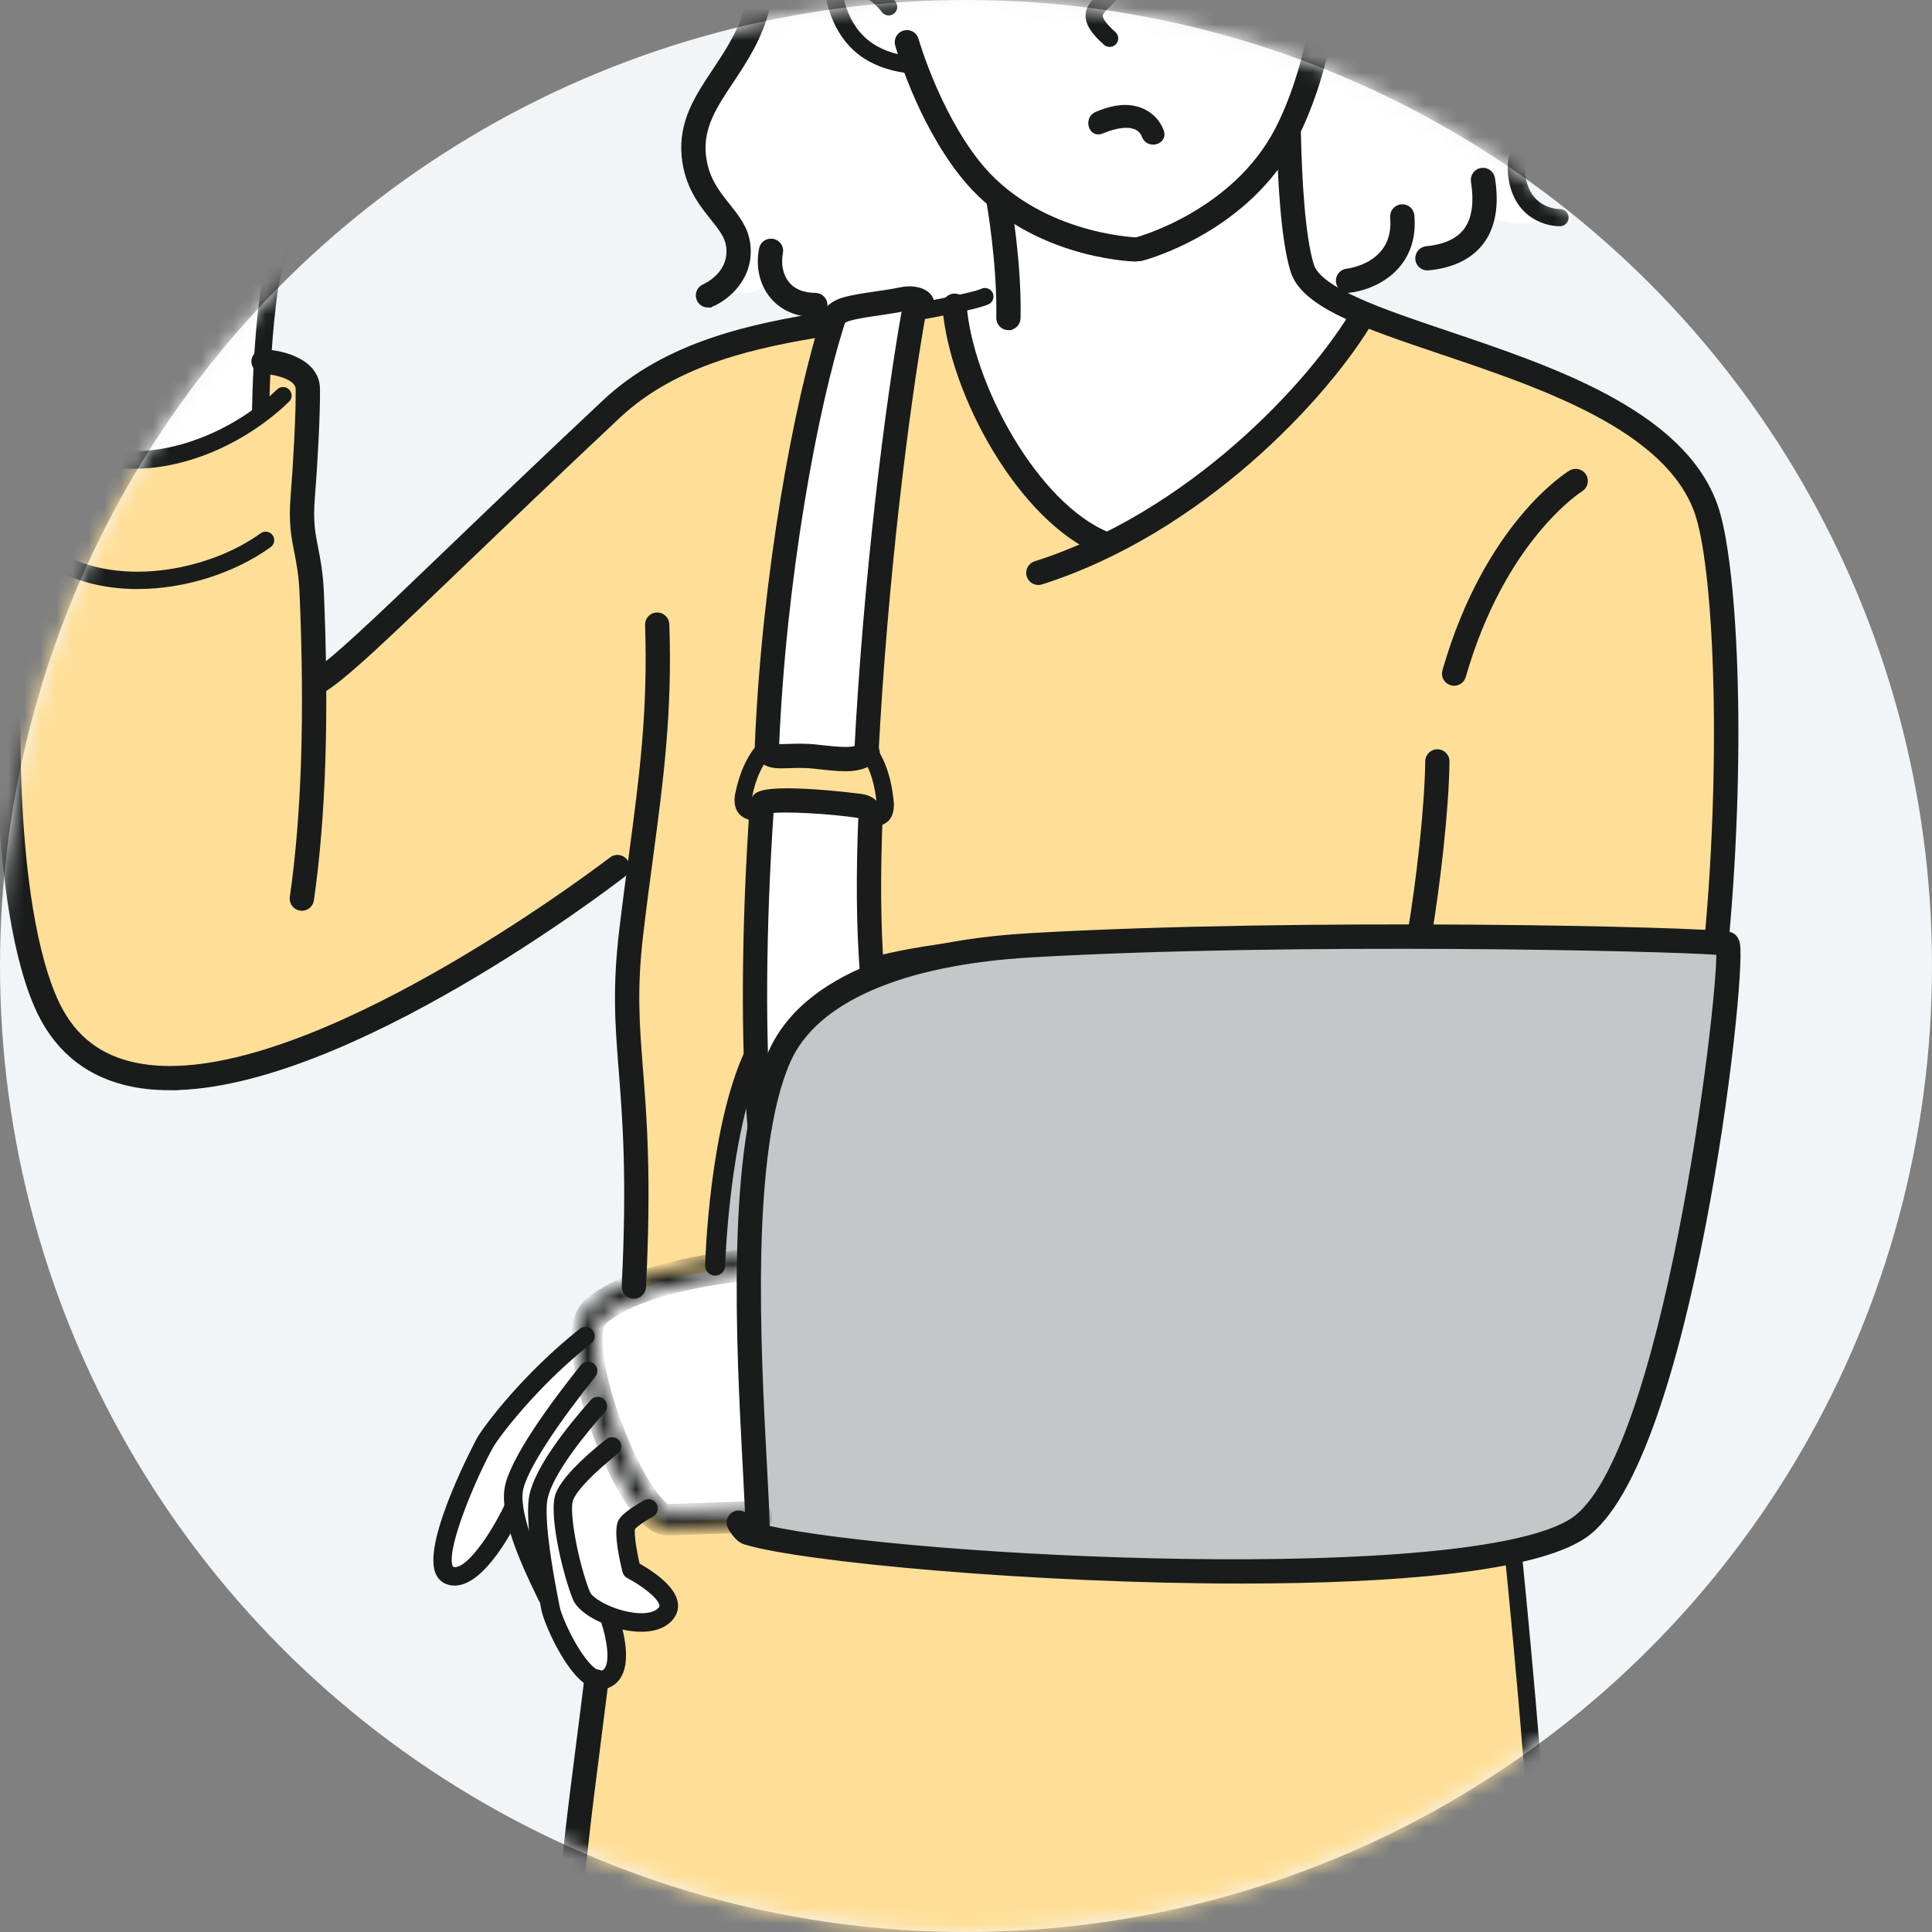 <svg width="120" height="120" viewBox="0 0 120 120" fill="none" xmlns="http://www.w3.org/2000/svg">
<rect x="0" y="0" width="120" height="120" fill="#808080" stroke="none"/>
<circle cx="60" cy="60" r="60" fill="#F2F5F7"/>
<mask id="mask0_16145_35601" style="mask-type:alpha" maskUnits="userSpaceOnUse" x="0" y="0" width="120" height="120">
<circle cx="60" cy="60" r="60" fill="#D9D9D9"/>
</mask>
<g mask="url(#mask0_16145_35601)">
<path d="M39.767 52.963C39.767 52.963 13.704 72.914 5.184 65.436C0.179 61.04 -0.559 45.979 1.162 35.453C1.939 30.695 0.795 27.475 1.876 25.559C2.474 24.5 5.694 23.618 5.694 23.618L16.402 22.465C16.402 22.465 19.195 22.66 19.154 23.8C19.089 25.648 18.714 32.665 18.714 32.665L19.34 35.604L19.614 42.611C19.614 42.611 23.273 39.199 28.22 34.547C32.003 30.991 36.066 26.686 40.039 23.668C44.833 20.027 59.192 19.004 59.192 19.004L84.768 19.544C84.768 19.544 90.575 21.181 96.209 23.575C100.323 25.324 104.792 27.61 105.886 31.613C108.417 40.868 106.582 58.259 106.582 58.259L94.109 96.52L95.828 120.09H35.263L37.115 104.352C37.115 104.352 38.69 91.063 39.353 78.216C39.742 70.676 39.037 65.459 39.034 60.642C39.03 57.252 39.768 52.964 39.768 52.964L39.767 52.963Z" fill="#FFDF98"/>
<path d="M5.146 2.419C5.474 -0.789 8.781 -0.464 8.781 -0.464C8.781 -0.464 8.936 -2.09 9.769 -2.87C10.602 -3.649 12.113 -3.582 12.113 -3.582C12.113 -3.582 13.036 -5.639 14.352 -5.984C15.667 -6.329 17.375 -4.962 17.375 -4.962C17.375 -4.962 17.948 -11.65 19.145 -14.986C19.758 -16.694 21.015 -16.941 21.445 -16.17C21.971 -15.223 21.654 -13.063 21.489 -10.918C21.193 -7.056 20.548 -2.168 20.208 3.132C20.063 5.414 19.959 7.744 19.532 9.425C18.746 12.526 17.44 14.469 16.826 17.217C16.059 20.653 16.298 25.635 16.298 25.635C16.298 25.635 13.586 27.687 10.826 28.375C8.066 29.063 5.259 28.106 5.259 28.106C5.259 28.106 6.467 21.814 6.367 18.683C6.271 15.69 5.56 13.383 5.22 10.682C4.874 7.934 4.902 4.798 5.145 2.422L5.146 2.419Z" fill="white"/>
<path d="M36.234 83.093L41.815 87.321L40.197 93.647L38.858 94.735L39.29 97.558C39.29 97.558 42.25 98.772 41.253 100.235C40.787 100.92 38.134 100.665 38.134 100.665C38.134 100.665 38.831 104.902 36.842 104.208C36.29 104.016 35.15 102.358 34.561 100.999C33.916 99.515 33.843 98.328 33.843 98.328L31.78 94.034C31.78 94.034 28.922 98.678 27.794 97.793C26.597 96.854 28.61 92.199 29.893 89.989C32.412 85.648 36.237 83.092 36.237 83.092L36.234 83.093Z" fill="white"/>
<path d="M36.743 81.927C37.977 79.686 46.49 78.519 46.49 78.519L46.98 94.186L41.356 94.576C41.356 94.576 40.083 93.766 38.645 90.831C37.366 88.224 35.84 83.567 36.743 81.926V81.927Z" fill="white"/>
<path d="M47.46 49.696L51.107 49.646L54.081 50.212C54.081 50.212 53.904 53.43 53.945 55.99C53.986 58.55 54.244 60.455 54.244 60.455L47.296 69.016C47.296 69.016 46.872 63.643 46.913 58.814C46.954 53.983 47.458 49.696 47.458 49.696H47.46Z" fill="white"/>
<path d="M52.007 19.288L54.472 18.815L56.904 18.475L54.434 36.08L53.67 47.057L47.601 46.882C47.601 46.882 48.244 37.038 49.345 30.14C50.447 23.243 52.007 19.291 52.007 19.291V19.288Z" fill="white"/>
<path d="M46.863 65.435L47.335 68.688C47.335 68.688 47.696 65.654 49.913 63.422C52.129 61.19 56.201 59.759 56.201 59.759C56.201 59.759 62.3 58.488 75.069 58.194C87.837 57.899 107.274 58.581 107.274 58.581C107.274 58.581 107.185 63.406 106.111 70.447C105.098 77.099 102.832 86.384 100.893 90.971C99.463 94.356 97.743 95.528 94.125 96.277C90.666 96.996 85.274 97.365 85.274 97.365C85.274 97.365 75.311 97.823 65.78 97.341C56.248 96.861 47.149 95.441 47.149 95.441L46.562 78.617L44.465 78.752C44.465 78.752 44.786 73.258 45.386 69.929C45.986 66.6 46.865 65.436 46.865 65.436L46.863 65.435Z" fill="#C5C6C9"/>
<path d="M53.648 -24.302C55.035 -25.64 58.71 -28.725 62.038 -29.717C69.258 -31.869 69.727 -29.231 74.045 -28.511C77.573 -27.923 80.652 -26.922 83.186 -24.234C87.228 -19.949 87.087 -14.175 89.126 -7.767C90.62 -3.075 93.988 -1.422 95.212 2.359C96.231 5.508 94.163 8.043 94.273 11.021C94.32 12.262 96.027 13.621 96.027 13.621C96.027 13.621 95.164 13.939 94.179 13.866C93.195 13.793 92.091 13.33 92.091 13.33C92.091 13.33 91.463 14.888 90.065 15.53C88.667 16.171 86.498 15.896 86.498 15.896C86.498 15.896 85.055 16.975 83.954 17.281C82.851 17.586 81.643 17.585 81.643 17.585L51.562 19.369C51.562 19.369 49.822 19.108 48.892 18.374C47.96 17.638 48.052 17.23 48.052 17.23C48.052 17.23 47.512 17.927 46.68 18.138C45.847 18.349 44.722 18.075 44.722 18.075C44.722 18.075 46.188 16.703 45.745 15.223C45.19 13.371 42.726 11.15 43.037 8.921C43.531 5.379 46.796 3.261 47.341 -1.4C47.879 -5.986 47.006 -10.221 48.316 -14.42C49.596 -18.518 51.32 -22.056 53.648 -24.299V-24.302Z" fill="white"/>
<path d="M56.74 4.015C56.74 4.015 54.279 3.827 52.969 2.264C51.538 0.556 51.311 -2.571 52.882 -3.378C54.51 -4.216 58.486 -3.992 60.584 -6.807C62.538 -9.43 62.918 -14.626 63.791 -17.108C64.392 -18.818 69.893 -18.364 71.198 -17.939C71.198 -17.939 74.541 -10.445 78.091 -7.454C80.259 -5.627 81.591 -6.292 83.275 -6.141C84.305 -6.048 85.495 -5.469 85.623 -5.099C87.591 0.564 82.188 1.823 82.188 1.823L81.219 5.139L80.1 7.84C80.1 7.84 80.311 12.82 80.727 15.865C81.103 18.63 84.819 19.488 84.819 19.488C84.819 19.488 81.991 23.988 77.922 27.618C73.854 31.246 68.545 34.003 68.545 34.003C68.545 34.003 64.843 31.854 62.512 28.093C60.181 24.331 59.221 18.955 59.221 18.955L62.626 18.117L62.135 12.474C62.135 12.474 60.499 11.209 59.15 9.095C57.802 6.98 56.742 4.014 56.742 4.014L56.74 4.015Z" fill="white"/>
<path d="M70.519 16.023C70.519 16.023 70.51 16.023 70.505 16.023C70.229 16.016 63.718 15.789 59.775 10.751C57.128 7.371 55.867 2.949 55.815 2.763C55.736 2.481 55.901 2.187 56.183 2.109C56.467 2.028 56.76 2.194 56.839 2.476C56.852 2.52 58.099 6.886 60.614 10.098C64.242 14.732 70.47 14.959 70.533 14.962C70.827 14.97 71.058 15.213 71.05 15.507C71.042 15.795 70.806 16.023 70.519 16.023Z" fill="#191C1A" stroke="#191C1A" stroke-width="0.444"/>
<path d="M68.922 2.914C68.796 2.914 68.669 2.87 68.568 2.78C67.789 2.088 67.438 1.539 67.427 1.002C67.415 0.406 67.819 0.018 68.176 -0.323C68.498 -0.632 68.803 -0.924 68.874 -1.371C69.023 -2.304 68.126 -4.377 67.526 -5.466C67.384 -5.722 67.478 -6.046 67.735 -6.188C67.992 -6.328 68.317 -6.235 68.459 -5.979C68.635 -5.658 70.18 -2.799 69.925 -1.204C69.797 -0.405 69.287 0.084 68.913 0.443C68.696 0.652 68.489 0.849 68.492 0.982C68.495 1.076 68.574 1.363 69.276 1.987C69.496 2.182 69.516 2.517 69.321 2.737C69.215 2.855 69.069 2.914 68.923 2.914H68.922Z" fill="#191C1A"/>
<path fill-rule="evenodd" clip-rule="evenodd" d="M69.577 5.722C67.257 5.947 64.931 5.777 64.931 5.777C64.931 5.777 66.409 9.942 70.008 9.779C73.428 9.623 74.215 4.877 74.215 4.877C74.215 4.877 71.898 5.497 69.577 5.721V5.722Z" fill="white"/>
<path d="M68.387 8.064C69.197 7.723 70.735 7.286 71.168 8.425C71.375 8.969 72.256 8.733 72.046 8.182C71.789 7.507 71.247 7.036 70.549 6.852C69.735 6.637 68.897 6.867 68.145 7.183C67.613 7.407 67.847 8.291 68.387 8.064Z" fill="#191C1A" stroke="#191C1A" stroke-width="0.5"/>
<path d="M82.26 2.279C82.037 2.279 81.83 2.139 81.755 1.916C81.662 1.637 81.813 1.337 82.091 1.244C84.029 0.599 85.069 -0.564 85.362 -2.413C85.57 -3.725 85.186 -4.891 84.362 -5.459C83.567 -6.006 82.466 -5.926 81.259 -5.235C81.003 -5.09 80.678 -5.177 80.532 -5.433C80.385 -5.687 80.474 -6.012 80.729 -6.158C82.289 -7.049 83.833 -7.114 84.967 -6.334C86.132 -5.533 86.687 -3.966 86.415 -2.248C86.056 0.007 84.753 1.478 82.429 2.252C82.373 2.271 82.316 2.28 82.26 2.28V2.279Z" fill="#191C1A"/>
<path d="M56.408 4.549C56.385 4.549 56.36 4.548 56.337 4.544C53.91 4.221 52.352 3.02 51.575 0.873C50.983 -0.764 51.233 -2.406 52.228 -3.412C53.194 -4.39 54.724 -4.617 56.422 -4.033C56.7 -3.938 56.848 -3.635 56.752 -3.358C56.657 -3.08 56.355 -2.932 56.075 -3.028C54.76 -3.479 53.663 -3.351 52.986 -2.666C52.282 -1.954 52.126 -0.735 52.577 0.513C53.214 2.276 54.454 3.222 56.478 3.492C56.77 3.53 56.974 3.798 56.935 4.088C56.899 4.355 56.671 4.549 56.408 4.549Z" fill="#191C1A"/>
<path d="M55.196 0.958C55.029 0.958 54.865 0.881 54.762 0.736C54.76 0.731 54.383 0.216 53.838 -0.097C53.584 -0.245 53.496 -0.57 53.644 -0.824C53.791 -1.078 54.116 -1.164 54.372 -1.018C55.12 -0.586 55.609 0.089 55.63 0.118C55.801 0.357 55.745 0.689 55.505 0.86C55.411 0.927 55.303 0.958 55.196 0.958Z" fill="#191C1A"/>
<path d="M70.768 15.998C70.532 15.998 70.317 15.84 70.254 15.601C70.179 15.318 70.349 15.027 70.633 14.953C70.694 14.937 76.722 13.302 79.419 8.057C81.287 4.426 81.749 0.15 81.754 0.107C81.784 -0.185 82.043 -0.394 82.339 -0.366C82.63 -0.336 82.843 -0.075 82.813 0.216C82.794 0.399 82.328 4.73 80.366 8.542C77.447 14.217 71.168 15.911 70.903 15.981C70.858 15.992 70.812 15.998 70.768 15.998Z" fill="#191C1A" stroke="#191C1A" stroke-width="0.444"/>
<path d="M16.186 26.141H16.178C15.883 26.136 15.649 25.895 15.653 25.602C15.694 22.95 15.866 20.437 16.166 18.131C16.374 16.525 17.079 14.739 17.759 13.012C18.619 10.833 19.506 8.579 19.412 6.698C19.397 6.387 19.353 5.992 19.302 5.532C19.165 4.293 18.976 2.594 19.167 0.864C19.226 0.327 19.314 -0.202 19.397 -0.713C19.554 -1.662 19.75 -2.844 19.508 -3.126C19.475 -3.165 19.409 -3.184 19.294 -3.182C18.206 -3.173 16.81 -1.466 16.529 0.202C16.448 0.684 16.427 1.216 16.406 1.777C16.351 3.205 16.289 4.821 15.152 6.163C13.646 7.939 12.69 10.018 12.31 12.343C12.263 12.633 11.989 12.83 11.7 12.782C11.409 12.734 11.212 12.462 11.26 12.173C11.671 9.655 12.707 7.401 14.34 5.478C15.24 4.415 15.293 3.054 15.343 1.737C15.365 1.166 15.387 0.575 15.48 0.025C15.818 -1.979 17.519 -4.23 19.287 -4.245C19.849 -4.253 20.15 -4.015 20.318 -3.818C20.883 -3.16 20.692 -2.004 20.45 -0.541C20.367 -0.044 20.282 0.47 20.227 0.979C20.05 2.593 20.23 4.224 20.361 5.415C20.414 5.891 20.459 6.303 20.477 6.645C20.582 8.754 19.651 11.117 18.75 13.4C18.063 15.145 17.414 16.792 17.222 18.268C16.928 20.533 16.758 23.007 16.719 25.618C16.714 25.908 16.477 26.141 16.186 26.141Z" fill="#191C1A"/>
<path d="M18.748 56.348C18.722 56.348 18.698 56.345 18.672 56.342C18.381 56.3 18.179 56.032 18.221 55.741C18.953 50.631 19.151 44.455 18.829 36.862C18.78 35.705 18.636 34.976 18.498 34.27C18.315 33.34 18.142 32.462 18.269 30.878C18.438 28.755 18.602 25.769 18.587 24.172C18.578 23.142 16.365 22.985 16.343 22.984C16.049 22.969 15.823 22.721 15.836 22.428C15.851 22.136 16.097 21.907 16.394 21.924C17.598 21.98 19.638 22.515 19.653 24.163C19.668 25.791 19.503 28.817 19.331 30.964C19.215 32.402 19.367 33.173 19.543 34.066C19.683 34.776 19.842 35.58 19.895 36.818C20.219 44.477 20.018 50.717 19.277 55.892C19.239 56.156 19.012 56.348 18.751 56.348H18.748Z" fill="#191C1A" stroke="#191C1A" stroke-width="0.444"/>
<path d="M19.946 7.965H19.937C19.642 7.959 19.409 7.718 19.415 7.424C19.452 5.363 19.682 3.124 19.905 0.957C20.022 -0.176 20.132 -1.248 20.212 -2.268C20.333 -3.799 20.421 -5.09 20.509 -6.398C20.593 -7.647 20.679 -8.91 20.795 -10.408C20.842 -11.006 20.893 -11.564 20.939 -12.083C21.124 -14.128 21.284 -15.894 20.731 -15.979C19.7 -16.133 19.289 -14.326 18.741 -11.325L18.586 -10.485C18.261 -8.747 17.847 -5.089 17.842 -5.052C17.809 -4.761 17.543 -4.551 17.253 -4.583C16.962 -4.616 16.751 -4.879 16.784 -5.17C16.801 -5.322 17.207 -8.903 17.54 -10.679L17.693 -11.514C18.265 -14.647 18.763 -17.351 20.892 -17.029C22.435 -16.794 22.271 -14.985 22 -11.988C21.954 -11.473 21.904 -10.919 21.857 -10.326C21.741 -8.832 21.656 -7.572 21.572 -6.327C21.484 -5.016 21.396 -3.721 21.274 -2.186C21.193 -1.153 21.082 -0.077 20.965 1.064C20.744 3.208 20.516 5.425 20.48 7.441C20.475 7.731 20.237 7.962 19.947 7.962L19.946 7.965Z" fill="#191C1A"/>
<path d="M12.759 5.733C12.595 5.733 12.435 5.711 12.285 5.664C11.849 5.531 11.516 5.209 11.349 4.759C10.972 3.74 11.029 2.553 11.08 1.507C11.094 1.233 11.107 0.965 11.111 0.71V0.646C11.138 -0.681 11.168 -2.332 11.666 -3.637C12.315 -5.342 13.348 -6.363 14.655 -6.59C15.206 -6.684 16.579 -6.279 17.481 -5.426C18.149 -4.795 18.451 -4.02 18.352 -3.186C18.317 -2.894 18.052 -2.687 17.761 -2.72C17.469 -2.755 17.26 -3.019 17.294 -3.31C17.35 -3.78 17.197 -4.195 16.825 -4.579C16.172 -5.253 15.073 -5.563 14.828 -5.542C13.681 -5.343 13.015 -4.191 12.662 -3.26C12.23 -2.126 12.201 -0.578 12.178 0.665V0.728C12.172 0.993 12.158 1.271 12.144 1.557C12.095 2.549 12.047 3.573 12.348 4.389C12.415 4.57 12.516 4.622 12.597 4.647C12.797 4.708 13.092 4.638 13.317 4.48C13.939 4.035 14.194 2.838 14.362 2.045L14.386 1.936C14.476 1.514 14.536 1.081 14.595 0.661C14.75 -0.447 14.909 -1.593 15.623 -2.686C15.784 -2.932 16.114 -3.001 16.36 -2.841C16.607 -2.681 16.677 -2.351 16.516 -2.105C15.931 -1.211 15.795 -0.23 15.65 0.807C15.589 1.244 15.525 1.698 15.428 2.158L15.405 2.264C15.202 3.217 14.895 4.658 13.937 5.343C13.583 5.595 13.161 5.73 12.761 5.73L12.759 5.733Z" fill="#191C1A"/>
<path d="M11.795 7.957C10.897 7.957 10.13 7.141 9.727 5.74C9.457 4.803 8.119 0.051 8.374 -1.413C8.667 -3.101 10.416 -4.339 12.121 -4.062C12.412 -4.015 12.609 -3.742 12.561 -3.453C12.513 -3.163 12.241 -2.968 11.95 -3.014C10.715 -3.215 9.599 -2.239 9.423 -1.232C9.275 -0.38 9.979 2.772 10.75 5.446C11.05 6.485 11.51 6.924 11.835 6.892C12.223 6.857 12.696 6.192 12.81 5.031C12.839 4.74 13.098 4.524 13.392 4.555C13.685 4.584 13.899 4.844 13.87 5.135C13.71 6.752 12.95 7.857 11.932 7.95C11.886 7.954 11.84 7.956 11.795 7.956V7.957Z" fill="#191C1A"/>
<path d="M10.028 8.472C9.877 8.472 9.738 8.453 9.616 8.425C7.81 8.003 6.455 4.971 5.637 2.5C5.545 2.222 5.697 1.921 5.976 1.83C6.255 1.737 6.556 1.889 6.648 2.167C7.833 5.742 9.084 7.21 9.859 7.391C10.039 7.433 10.318 7.446 10.683 7.078C10.89 6.869 11.227 6.867 11.435 7.073C11.645 7.28 11.647 7.616 11.44 7.824C10.941 8.329 10.44 8.474 10.028 8.474V8.472Z" fill="#191C1A"/>
<path d="M10.549 67.494C9.566 67.494 8.631 67.392 7.755 67.168C5.25 66.527 3.432 64.948 2.353 62.472C-0.74 55.379 -0.241 39.341 0.799 34.471C1.04 33.342 1.035 31.43 1.03 29.743C1.027 28.367 1.023 27.068 1.144 26.219C1.453 24.055 5.34 23.086 5.782 22.982C6.07 22.916 6.354 23.092 6.421 23.377C6.489 23.663 6.311 23.948 6.025 24.015C5.087 24.236 2.373 25.141 2.198 26.368C2.089 27.14 2.091 28.403 2.095 29.739C2.099 31.565 2.104 33.452 1.84 34.692C0.822 39.463 0.32 55.144 3.329 62.047C4.284 64.238 5.818 65.576 8.018 66.138C8.808 66.34 9.658 66.433 10.553 66.433C21.072 66.433 37.844 53.573 38.027 53.431C38.259 53.252 38.593 53.294 38.773 53.526C38.954 53.758 38.912 54.09 38.679 54.27C37.922 54.856 21.438 67.491 10.548 67.493L10.549 67.494Z" fill="#191C1A" stroke="#191C1A" stroke-width="0.444"/>
<path d="M5.427 28.207C5.403 28.207 5.379 28.205 5.353 28.203C5.062 28.162 4.859 27.894 4.899 27.603C5.357 24.328 5.806 20.965 5.84 18.986C5.861 17.736 5.446 15.436 5.111 13.587C4.955 12.723 4.82 11.977 4.741 11.415C4.103 6.857 4.448 1.708 5.18 0.69C6.385 -0.987 7.673 -1.465 9.009 -0.73C9.266 -0.589 9.36 -0.265 9.218 -0.009C9.076 0.249 8.753 0.343 8.495 0.2C7.943 -0.104 7.166 -0.251 6.045 1.308C5.637 1.877 5.108 6.347 5.796 11.269C5.872 11.809 6.011 12.581 6.159 13.399C6.501 15.294 6.928 17.651 6.905 19.005C6.873 20.844 6.517 23.715 5.954 27.75C5.917 28.016 5.689 28.209 5.427 28.209V28.207Z" fill="#191C1A"/>
<path d="M19.675 42.922C19.488 42.922 19.306 42.824 19.209 42.648C19.066 42.392 19.159 42.068 19.416 41.927C20.586 41.278 23.341 38.634 27.907 34.251C30.486 31.775 33.695 28.693 37.605 25.025C41.471 21.397 46.726 20.312 51.348 19.578C51.635 19.532 51.911 19.73 51.957 20.019C52.004 20.309 51.805 20.581 51.516 20.628C47.05 21.335 41.98 22.376 38.335 25.798C34.431 29.462 31.224 32.541 28.646 35.015C23.861 39.608 21.226 42.138 19.935 42.854C19.853 42.899 19.764 42.921 19.676 42.921L19.675 42.922Z" fill="#191C1A" stroke="#191C1A" stroke-width="0.444"/>
<path d="M56.905 19.908C56.651 19.908 56.428 19.727 56.382 19.471C56.329 19.182 56.522 18.906 56.812 18.855C58.182 18.61 60.517 18.145 60.944 17.939C61.21 17.813 61.528 17.923 61.655 18.187C61.783 18.452 61.672 18.769 61.406 18.896C60.721 19.225 57.616 19.79 56.999 19.9C56.968 19.906 56.936 19.908 56.905 19.908Z" fill="#191C1A"/>
<path d="M77.127 98.136C64.203 98.136 49.827 96.795 46.304 95.716C45.995 95.621 45.714 95.341 45.422 94.836C45.275 94.582 45.362 94.257 45.617 94.111C45.873 93.964 46.197 94.051 46.344 94.305C46.411 94.422 46.469 94.507 46.516 94.568C46.489 93.669 46.426 92.482 46.351 91.054C45.959 83.669 45.301 71.308 47.928 65.413C50.311 60.064 57.989 58.528 64.009 58.18C80.826 57.21 105.881 57.776 107.383 58.099C107.525 58.129 107.772 58.239 107.848 58.633C108.284 60.904 104.847 90.997 98.334 95.356C95.253 97.418 86.578 98.135 77.127 98.135V98.136ZM47.589 94.959C56.427 96.971 91.454 98.683 97.741 94.475C103.477 90.636 106.919 62.474 106.826 59.099C103.593 58.828 80.2 58.311 64.07 59.242C55.977 59.709 50.589 62.054 48.899 65.845C46.376 71.508 47.025 83.707 47.413 90.998C47.501 92.663 47.572 94.005 47.588 94.959H47.589Z" fill="#191C1A" stroke="#191C1A" stroke-width="0.444"/>
<path d="M54.12 51.345C53.998 51.345 53.904 51.335 53.862 51.331L53.99 50.276C54.153 50.294 54.375 50.272 54.436 50.231C54.456 50.187 54.468 49.961 54.441 49.795C54.351 48.915 54.101 47.717 53.407 46.836L54.245 46.179C55.096 47.26 55.396 48.665 55.496 49.654C55.516 49.768 55.62 50.525 55.197 50.97C54.896 51.287 54.422 51.343 54.119 51.343L54.12 51.345ZM47.138 51.039C46.99 51.032 46.232 50.973 45.864 50.494C45.499 50.021 45.649 49.335 45.698 49.153C45.916 48.104 46.424 46.653 47.61 45.667L48.292 46.483C47.336 47.278 46.92 48.498 46.738 49.382C46.736 49.395 46.732 49.409 46.729 49.421C46.688 49.572 46.679 49.79 46.712 49.851C46.763 49.9 47.002 49.966 47.191 49.977L47.138 51.038V51.039Z" fill="#191C1A"/>
<path d="M54.154 60.863C53.878 60.863 53.644 60.649 53.624 60.37C53.407 57.39 53.383 54.319 53.548 50.414C53.561 50.12 53.81 49.89 54.103 49.906C54.398 49.918 54.626 50.165 54.613 50.459C54.449 54.322 54.472 57.355 54.686 60.293C54.707 60.585 54.487 60.839 54.194 60.861C54.181 60.861 54.167 60.863 54.154 60.863Z" fill="#191C1A" stroke="#191C1A" stroke-width="0.444"/>
<path d="M53.812 47.352C53.802 47.352 53.793 47.352 53.784 47.352C53.491 47.337 53.264 47.088 53.279 46.795C53.827 36.134 55.173 25.219 56.264 19.132C56.315 18.843 56.593 18.65 56.881 18.702C57.171 18.753 57.364 19.03 57.312 19.319C56.226 25.373 54.888 36.235 54.342 46.85C54.328 47.134 54.092 47.355 53.811 47.355L53.812 47.352Z" fill="#191C1A" stroke="#191C1A" stroke-width="0.444"/>
<path d="M47.182 70.494C46.907 70.494 46.674 70.283 46.652 70.006C46.221 64.618 46.272 57.481 46.796 49.908C46.807 49.737 46.892 49.58 47.033 49.468C47.876 48.796 53.456 49.53 53.511 49.538C54.415 49.678 54.667 50.364 54.614 50.791L53.557 50.664C53.557 50.664 53.555 50.674 53.555 50.692C53.553 50.626 53.395 50.596 53.348 50.588C51.558 50.312 48.705 50.166 47.837 50.289C47.337 57.697 47.292 64.658 47.714 69.921C47.737 70.213 47.518 70.47 47.225 70.493C47.211 70.493 47.196 70.495 47.182 70.495V70.494Z" fill="#191C1A" stroke="#191C1A" stroke-width="0.444"/>
<path d="M52.501 47.681C51.983 47.681 51.374 47.612 50.619 47.526C50.01 47.457 49.462 47.475 49.022 47.491C48.319 47.515 47.765 47.534 47.396 47.165C47.187 46.955 47.089 46.659 47.104 46.287C47.539 35.776 49.545 24.872 51.301 19.532C51.41 19.197 51.844 18.864 52.379 18.704C52.942 18.535 53.649 18.431 54.399 18.322C54.925 18.246 55.468 18.167 55.951 18.064C56.535 17.939 57.118 18.021 57.476 18.276C57.716 18.449 57.786 18.652 57.802 18.792C57.836 19.084 57.627 19.347 57.335 19.381C57.12 19.406 56.916 19.297 56.813 19.118C56.719 19.082 56.495 19.034 56.174 19.102C55.656 19.212 55.096 19.294 54.554 19.374C53.844 19.477 53.174 19.576 52.687 19.722C52.472 19.787 52.343 19.878 52.294 19.925C50.566 25.217 48.599 35.957 48.169 46.331C48.168 46.369 48.169 46.396 48.171 46.414C48.315 46.454 48.685 46.44 48.986 46.429C49.462 46.412 50.053 46.392 50.742 46.471C52.487 46.669 53.091 46.703 53.565 46.339C53.798 46.159 54.133 46.202 54.312 46.434C54.492 46.666 54.449 46.999 54.217 47.179C53.726 47.557 53.198 47.682 52.503 47.682L52.501 47.681Z" fill="#191C1A" stroke="#191C1A" stroke-width="0.444"/>
<path d="M39.839 101.306C39.685 101.306 39.526 101.298 39.36 101.282C37.874 101.131 36.014 100.298 35.615 99.299C34.981 97.711 34.081 93.923 34.573 92.743C34.92 91.911 35.967 90.793 37.684 89.424C37.915 89.241 38.25 89.279 38.432 89.508C38.616 89.737 38.579 90.072 38.349 90.255C36.817 91.476 35.825 92.505 35.556 93.151C35.276 93.824 35.863 97.051 36.604 98.905C36.774 99.329 38.124 100.089 39.467 100.225C40.213 100.3 40.762 100.159 40.975 99.836C41.003 99.793 41.016 99.752 40.996 99.675C40.858 99.15 39.736 98.366 38.982 97.977C38.847 97.907 38.749 97.783 38.711 97.635C38.535 96.935 38.151 95.234 38.413 94.545C38.471 94.392 38.607 94.034 40.013 93.23C40.268 93.084 40.593 93.172 40.74 93.427C40.886 93.681 40.798 94.006 40.542 94.153C39.691 94.64 39.45 94.887 39.401 94.945C39.334 95.216 39.463 96.19 39.688 97.15C40.308 97.494 41.762 98.396 42.026 99.406C42.12 99.766 42.065 100.117 41.865 100.42C41.482 100.999 40.772 101.306 39.837 101.306H39.839Z" fill="#191C1A" stroke="#191C1A" stroke-width="0.089"/>
<path d="M37.304 104.89C37.084 104.89 36.817 104.832 36.517 104.653C35.138 103.832 33.837 100.821 33.676 100.014C32.945 96.345 32.694 93.932 32.93 92.844C33.303 91.123 35.202 88.707 36.728 86.984C36.923 86.763 37.26 86.743 37.48 86.937C37.7 87.131 37.721 87.468 37.526 87.687C35.486 89.989 34.223 91.9 33.969 93.069C33.854 93.601 33.797 95.185 34.72 99.808C34.878 100.597 36.098 103.167 37.062 103.743C37.131 103.783 37.259 103.848 37.345 103.824C37.479 103.783 37.569 103.707 37.638 103.574C37.894 103.085 37.783 101.963 37.351 100.646C37.259 100.367 37.411 100.067 37.691 99.976C37.971 99.885 38.272 100.036 38.363 100.315C38.745 101.482 39.095 103.081 38.582 104.064C38.382 104.448 38.061 104.716 37.654 104.84C37.558 104.869 37.439 104.893 37.302 104.893L37.304 104.89Z" fill="#191C1A" stroke="#191C1A" stroke-width="0.089"/>
<path d="M33.967 99.663C33.765 99.663 33.573 99.549 33.484 99.355C33.43 99.241 33.364 99.103 33.288 98.945C32.592 97.497 31.144 94.483 31.368 92.555C31.586 90.697 34.433 86.908 36.11 84.815C36.294 84.586 36.629 84.549 36.858 84.731C37.088 84.915 37.124 85.249 36.942 85.479C34.862 88.073 32.584 91.327 32.425 92.678C32.236 94.301 33.645 97.234 34.248 98.486C34.326 98.648 34.393 98.79 34.448 98.906C34.572 99.172 34.457 99.487 34.19 99.612C34.117 99.645 34.041 99.662 33.965 99.662L33.967 99.663Z" fill="#191C1A" stroke="#191C1A" stroke-width="0.089"/>
<path d="M28.237 98.441C28.077 98.441 27.915 98.414 27.755 98.356C27.534 98.276 27.236 98.091 27.074 97.655C26.315 95.618 29.622 89.425 29.655 89.365C30.112 88.556 32.57 85.313 36.036 82.572C36.266 82.39 36.601 82.428 36.784 82.658C36.967 82.888 36.928 83.222 36.698 83.404C33.326 86.072 30.953 89.229 30.583 89.886C29.662 91.517 27.642 96.129 28.072 97.285C28.078 97.3 28.098 97.35 28.116 97.356C28.928 97.65 30.543 95.277 31.398 93.454C31.522 93.188 31.838 93.073 32.106 93.197C32.372 93.322 32.487 93.637 32.363 93.903C31.986 94.708 30.134 98.44 28.237 98.44V98.441Z" fill="#191C1A" stroke="#191C1A" stroke-width="0.089"/>
<mask id="path-40-inside-1_16145_35601" fill="white">
<path d="M41.461 94.929C39.797 94.929 38.108 91.185 37.457 89.565C37.177 88.871 34.779 82.735 36.612 81.102C38.693 79.249 43.015 78.408 46.274 78.027C46.565 77.992 46.83 78.201 46.865 78.494C46.899 78.785 46.689 79.05 46.397 79.083C41.943 79.602 38.805 80.574 37.322 81.895C36.668 82.476 36.91 85.356 38.445 89.168C39.792 92.514 41.068 93.874 41.464 93.865C42.008 93.845 44.663 93.757 46.977 93.68C47.264 93.675 47.516 93.9 47.527 94.193C47.536 94.487 47.306 94.732 47.013 94.742C44.7 94.819 42.046 94.908 41.502 94.927C41.489 94.927 41.476 94.927 41.464 94.927L41.461 94.929Z"/>
</mask>
<path d="M41.461 94.929C39.797 94.929 38.108 91.185 37.457 89.565C37.177 88.871 34.779 82.735 36.612 81.102C38.693 79.249 43.015 78.408 46.274 78.027C46.565 77.992 46.83 78.201 46.865 78.494C46.899 78.785 46.689 79.05 46.397 79.083C41.943 79.602 38.805 80.574 37.322 81.895C36.668 82.476 36.91 85.356 38.445 89.168C39.792 92.514 41.068 93.874 41.464 93.865C42.008 93.845 44.663 93.757 46.977 93.68C47.264 93.675 47.516 93.9 47.527 94.193C47.536 94.487 47.306 94.732 47.013 94.742C44.7 94.819 42.046 94.908 41.502 94.927C41.489 94.927 41.476 94.927 41.464 94.927L41.461 94.929Z" fill="#191C1A" stroke="#191C1A" stroke-width="0.888" mask="url(#path-40-inside-1_16145_35601)"/>
<path d="M44.419 79.14C44.419 79.14 44.409 79.14 44.404 79.14C44.109 79.132 43.878 78.887 43.886 78.595C43.895 78.247 44.145 70.021 46.363 65.287C46.488 65.021 46.804 64.906 47.072 65.03C47.338 65.154 47.453 65.471 47.329 65.737C45.205 70.269 44.954 78.541 44.951 78.624C44.943 78.913 44.707 79.141 44.42 79.141L44.419 79.14ZM54.569 60.528C54.332 60.528 54.116 60.369 54.054 60.129C53.981 59.845 54.152 59.556 54.437 59.481C57.136 58.786 59.95 58.525 61.632 58.369L61.74 58.358C62.031 58.328 62.292 58.546 62.319 58.837C62.346 59.13 62.131 59.389 61.839 59.415L61.73 59.426C60.081 59.579 57.32 59.835 54.703 60.508C54.659 60.52 54.613 60.526 54.569 60.526V60.528Z" fill="#191C1A" stroke="#191C1A" stroke-width="0.178"/>
<path d="M106.633 58.825C106.617 58.825 106.601 58.825 106.584 58.822C106.291 58.796 106.076 58.538 106.102 58.245C107.175 46.458 106.633 35.032 105.455 31.755C103.57 26.515 95.801 23.896 89.558 21.791C84.795 20.185 81.033 18.918 80.376 16.814C79.773 14.885 79.573 11.088 79.512 8.242C79.506 7.948 79.739 7.706 80.033 7.699C80.331 7.699 80.57 7.925 80.577 8.219C80.638 10.995 80.827 14.686 81.394 16.498C81.889 18.084 85.78 19.395 89.9 20.784C96.359 22.962 104.399 25.671 106.458 31.395C107.67 34.765 108.284 46.024 107.163 58.34C107.137 58.616 106.906 58.824 106.633 58.824V58.825Z" fill="#191C1A" stroke="#191C1A" stroke-width="0.444"/>
<path d="M90.316 42.371C90.268 42.371 90.219 42.364 90.17 42.35C89.887 42.269 89.724 41.975 89.805 41.694C92.402 32.663 97.383 29.549 97.594 29.421C97.845 29.269 98.172 29.348 98.326 29.598C98.479 29.849 98.399 30.175 98.149 30.328C98.091 30.364 93.299 33.396 90.828 41.986C90.761 42.219 90.548 42.371 90.316 42.371Z" fill="#191C1A" stroke="#191C1A" stroke-width="0.444"/>
<path d="M88.185 58.501C88.156 58.501 88.125 58.498 88.095 58.494C87.805 58.445 87.61 58.171 87.659 57.881C88.172 54.839 88.71 50.222 88.745 47.285C88.749 46.993 88.986 46.76 89.278 46.76C89.28 46.76 89.281 46.76 89.284 46.76C89.578 46.764 89.813 47.004 89.809 47.297C89.773 50.289 89.228 54.974 88.708 58.057C88.665 58.317 88.439 58.501 88.183 58.501H88.185Z" fill="#191C1A" stroke="#191C1A" stroke-width="0.444"/>
<path d="M35.291 120.278C35.277 120.278 35.262 120.278 35.248 120.276C34.955 120.253 34.736 119.996 34.76 119.704C35.117 115.288 35.497 112.316 35.978 108.554C36.14 107.289 36.315 105.927 36.505 104.377C36.541 104.086 36.808 103.879 37.099 103.914C37.391 103.95 37.597 104.215 37.563 104.506C37.372 106.057 37.197 107.422 37.035 108.688C36.555 112.436 36.176 115.397 35.82 119.789C35.798 120.067 35.564 120.277 35.29 120.277L35.291 120.278ZM39.369 80.445C39.36 80.445 39.352 80.445 39.342 80.445C39.048 80.43 38.822 80.18 38.837 79.888C39.177 73.153 38.885 69.451 38.651 66.475C38.429 63.659 38.255 61.434 38.673 57.878C38.872 56.194 39.079 54.645 39.279 53.148C39.92 48.355 40.474 44.217 40.288 38.812C40.277 38.518 40.508 38.273 40.802 38.263C41.095 38.259 41.343 38.482 41.352 38.776C41.542 44.27 40.982 48.449 40.336 53.288C40.135 54.781 39.93 56.326 39.732 58.004C39.325 61.456 39.496 63.635 39.713 66.393C39.95 69.398 40.245 73.14 39.902 79.942C39.888 80.227 39.652 80.447 39.37 80.447L39.369 80.445Z" fill="#191C1A" stroke="#191C1A" stroke-width="0.444"/>
<path d="M95.806 120.36C95.518 120.36 95.28 120.13 95.275 119.841C95.112 112.844 93.481 96.725 93.464 96.564C93.434 96.271 93.647 96.011 93.939 95.981C94.234 95.952 94.493 96.163 94.523 96.456C94.54 96.618 96.176 112.778 96.339 119.817C96.346 120.111 96.113 120.353 95.819 120.36C95.815 120.36 95.811 120.36 95.806 120.36Z" fill="#191C1A"/>
<path d="M62.636 20.285H62.624C62.33 20.279 62.097 20.037 62.103 19.743C62.173 16.387 61.505 12.606 61.498 12.567C61.447 12.278 61.64 12.002 61.929 11.951C62.218 11.901 62.495 12.093 62.546 12.381C62.575 12.538 63.24 16.301 63.167 19.764C63.162 20.054 62.924 20.284 62.636 20.284V20.285Z" fill="#191C1A" stroke="#191C1A" stroke-width="0.444"/>
<path d="M68.569 34.285C68.501 34.285 68.434 34.272 68.367 34.246C63.456 32.235 59.167 24.414 58.755 19.028C58.733 18.735 58.953 18.48 59.246 18.458C59.536 18.433 59.795 18.655 59.817 18.948C60.198 23.928 64.277 31.424 68.771 33.263C69.043 33.374 69.174 33.684 69.062 33.956C68.978 34.161 68.779 34.285 68.569 34.285Z" fill="#191C1A" stroke="#191C1A" stroke-width="0.444"/>
<path d="M64.493 36.112C64.268 36.112 64.058 35.968 63.986 35.742C63.897 35.462 64.052 35.164 64.332 35.075C73.923 32.028 81.49 23.934 84.237 19.238C84.385 18.985 84.712 18.899 84.965 19.047C85.219 19.194 85.305 19.52 85.157 19.773C82.327 24.61 74.533 32.948 64.656 36.086C64.603 36.104 64.548 36.112 64.495 36.112H64.493Z" fill="#191C1A" stroke="#191C1A" stroke-width="0.444"/>
<path d="M8.337 29.115C6.437 29.115 4.612 28.59 3.096 27.38C2.866 27.196 2.83 26.862 3.013 26.634C3.196 26.405 3.531 26.368 3.761 26.55C7.488 29.525 13.645 27.641 17.21 24.189C17.421 23.984 17.758 23.989 17.962 24.2C18.167 24.411 18.162 24.747 17.951 24.951C15.398 27.421 11.744 29.114 8.335 29.114L8.337 29.115Z" fill="#191C1A"/>
<path d="M8.545 36.587C6.462 36.587 4.418 36.094 2.737 34.949C2.493 34.784 2.431 34.454 2.597 34.211C2.762 33.969 3.094 33.906 3.337 34.072C7.009 36.571 12.866 35.526 16.188 33.123C16.426 32.951 16.759 33.004 16.931 33.241C17.103 33.479 17.051 33.811 16.812 33.983C14.63 35.559 11.548 36.586 8.545 36.586V36.587Z" fill="#191C1A"/>
<path d="M43.972 18.881C43.764 18.881 43.566 18.758 43.481 18.555C43.367 18.285 43.495 17.973 43.766 17.86C43.839 17.829 45.605 17.05 45.311 15.219C45.213 14.61 44.797 14.089 44.314 13.485C43.609 12.601 42.732 11.504 42.561 9.703C42.359 7.586 43.376 6.057 44.453 4.437C45.287 3.184 46.149 1.888 46.575 0.167C47.111 -2 47.046 -3.826 46.976 -5.756C46.903 -7.799 46.819 -10.113 47.448 -13.15C48.571 -18.567 51.432 -22.936 53.736 -25.22C57.449 -28.901 62.763 -31.167 67.32 -30.99C69.931 -30.889 72.035 -29.998 73.404 -28.414C73.596 -28.192 73.572 -27.856 73.349 -27.665C73.125 -27.473 72.79 -27.499 72.597 -27.721C71.427 -29.076 69.587 -29.839 67.28 -29.929C63.017 -30.096 57.999 -27.949 54.488 -24.467C52.293 -22.292 49.566 -18.121 48.492 -12.935C47.888 -10.023 47.966 -7.873 48.041 -5.795C48.113 -3.787 48.181 -1.89 47.609 0.421C47.139 2.321 46.184 3.757 45.341 5.023C44.329 6.544 43.454 7.859 43.621 9.601C43.763 11.087 44.466 11.969 45.147 12.821C45.698 13.511 46.219 14.165 46.362 15.049C46.705 17.179 45.083 18.459 44.178 18.837C44.11 18.865 44.041 18.879 43.972 18.879V18.881Z" fill="#191C1A" stroke="#191C1A" stroke-width="0.444"/>
<path d="M50.642 19.476C49.24 19.476 48.44 18.863 48.016 18.348C47.392 17.59 47.155 16.542 47.365 15.473C47.422 15.186 47.701 14.998 47.99 15.055C48.278 15.111 48.467 15.39 48.41 15.678C48.263 16.423 48.423 17.168 48.839 17.672C49.238 18.156 49.861 18.413 50.642 18.413C50.936 18.413 51.174 18.651 51.174 18.944C51.174 19.238 50.936 19.476 50.642 19.476Z" fill="#191C1A" stroke="#191C1A" stroke-width="0.444"/>
<path d="M96.866 14.05C95.813 14.05 93.841 13.355 93.658 10.694C93.592 9.72 93.912 8.635 94.251 7.485C94.748 5.8 95.262 4.059 94.683 2.442C94.027 0.613 92.803 -0.951 91.62 -2.463C90.583 -3.789 89.602 -5.043 88.958 -6.473C88.162 -8.244 87.761 -10.34 87.337 -12.561C86.875 -14.983 86.396 -17.487 85.363 -19.849C83.319 -24.524 79.776 -27.14 74.834 -27.625C74.541 -27.654 74.327 -27.914 74.356 -28.205C74.385 -28.497 74.652 -28.713 74.938 -28.682C80.217 -28.165 84.16 -25.257 86.339 -20.274C87.419 -17.804 87.909 -15.241 88.382 -12.761C88.794 -10.604 89.184 -8.565 89.929 -6.909C90.52 -5.596 91.462 -4.393 92.459 -3.117C93.694 -1.538 94.971 0.093 95.685 2.083C96.382 4.026 95.793 6.023 95.274 7.784C94.962 8.839 94.668 9.836 94.721 10.62C94.884 12.992 96.807 12.986 96.888 12.986C97.195 12.986 97.424 13.215 97.429 13.508C97.433 13.802 97.2 14.043 96.906 14.049C96.893 14.049 96.88 14.049 96.866 14.049V14.05Z" fill="#191C1A"/>
<path d="M88.657 16.575C88.387 16.575 88.154 16.369 88.128 16.096C88.099 15.803 88.313 15.543 88.606 15.515C89.76 15.402 90.596 15.02 91.091 14.38C91.634 13.68 91.8 12.628 91.583 11.258C91.538 10.968 91.736 10.696 92.026 10.65C92.315 10.605 92.589 10.802 92.636 11.092C92.9 12.763 92.665 14.088 91.934 15.03C91.253 15.911 90.168 16.43 88.71 16.572C88.693 16.575 88.674 16.575 88.657 16.575Z" fill="#191C1A" stroke="#191C1A" stroke-width="0.444"/>
<path d="M83.729 17.967C83.461 17.967 83.229 17.764 83.2 17.491C83.17 17.2 83.38 16.939 83.672 16.908C83.808 16.892 86.833 16.515 86.567 13.488C86.542 13.196 86.758 12.938 87.051 12.913C87.35 12.885 87.603 13.103 87.628 13.395C87.914 16.657 85.24 17.81 83.786 17.963C83.768 17.966 83.748 17.967 83.729 17.967Z" fill="#191C1A" stroke="#191C1A" stroke-width="0.444"/>
</g>
</svg>
